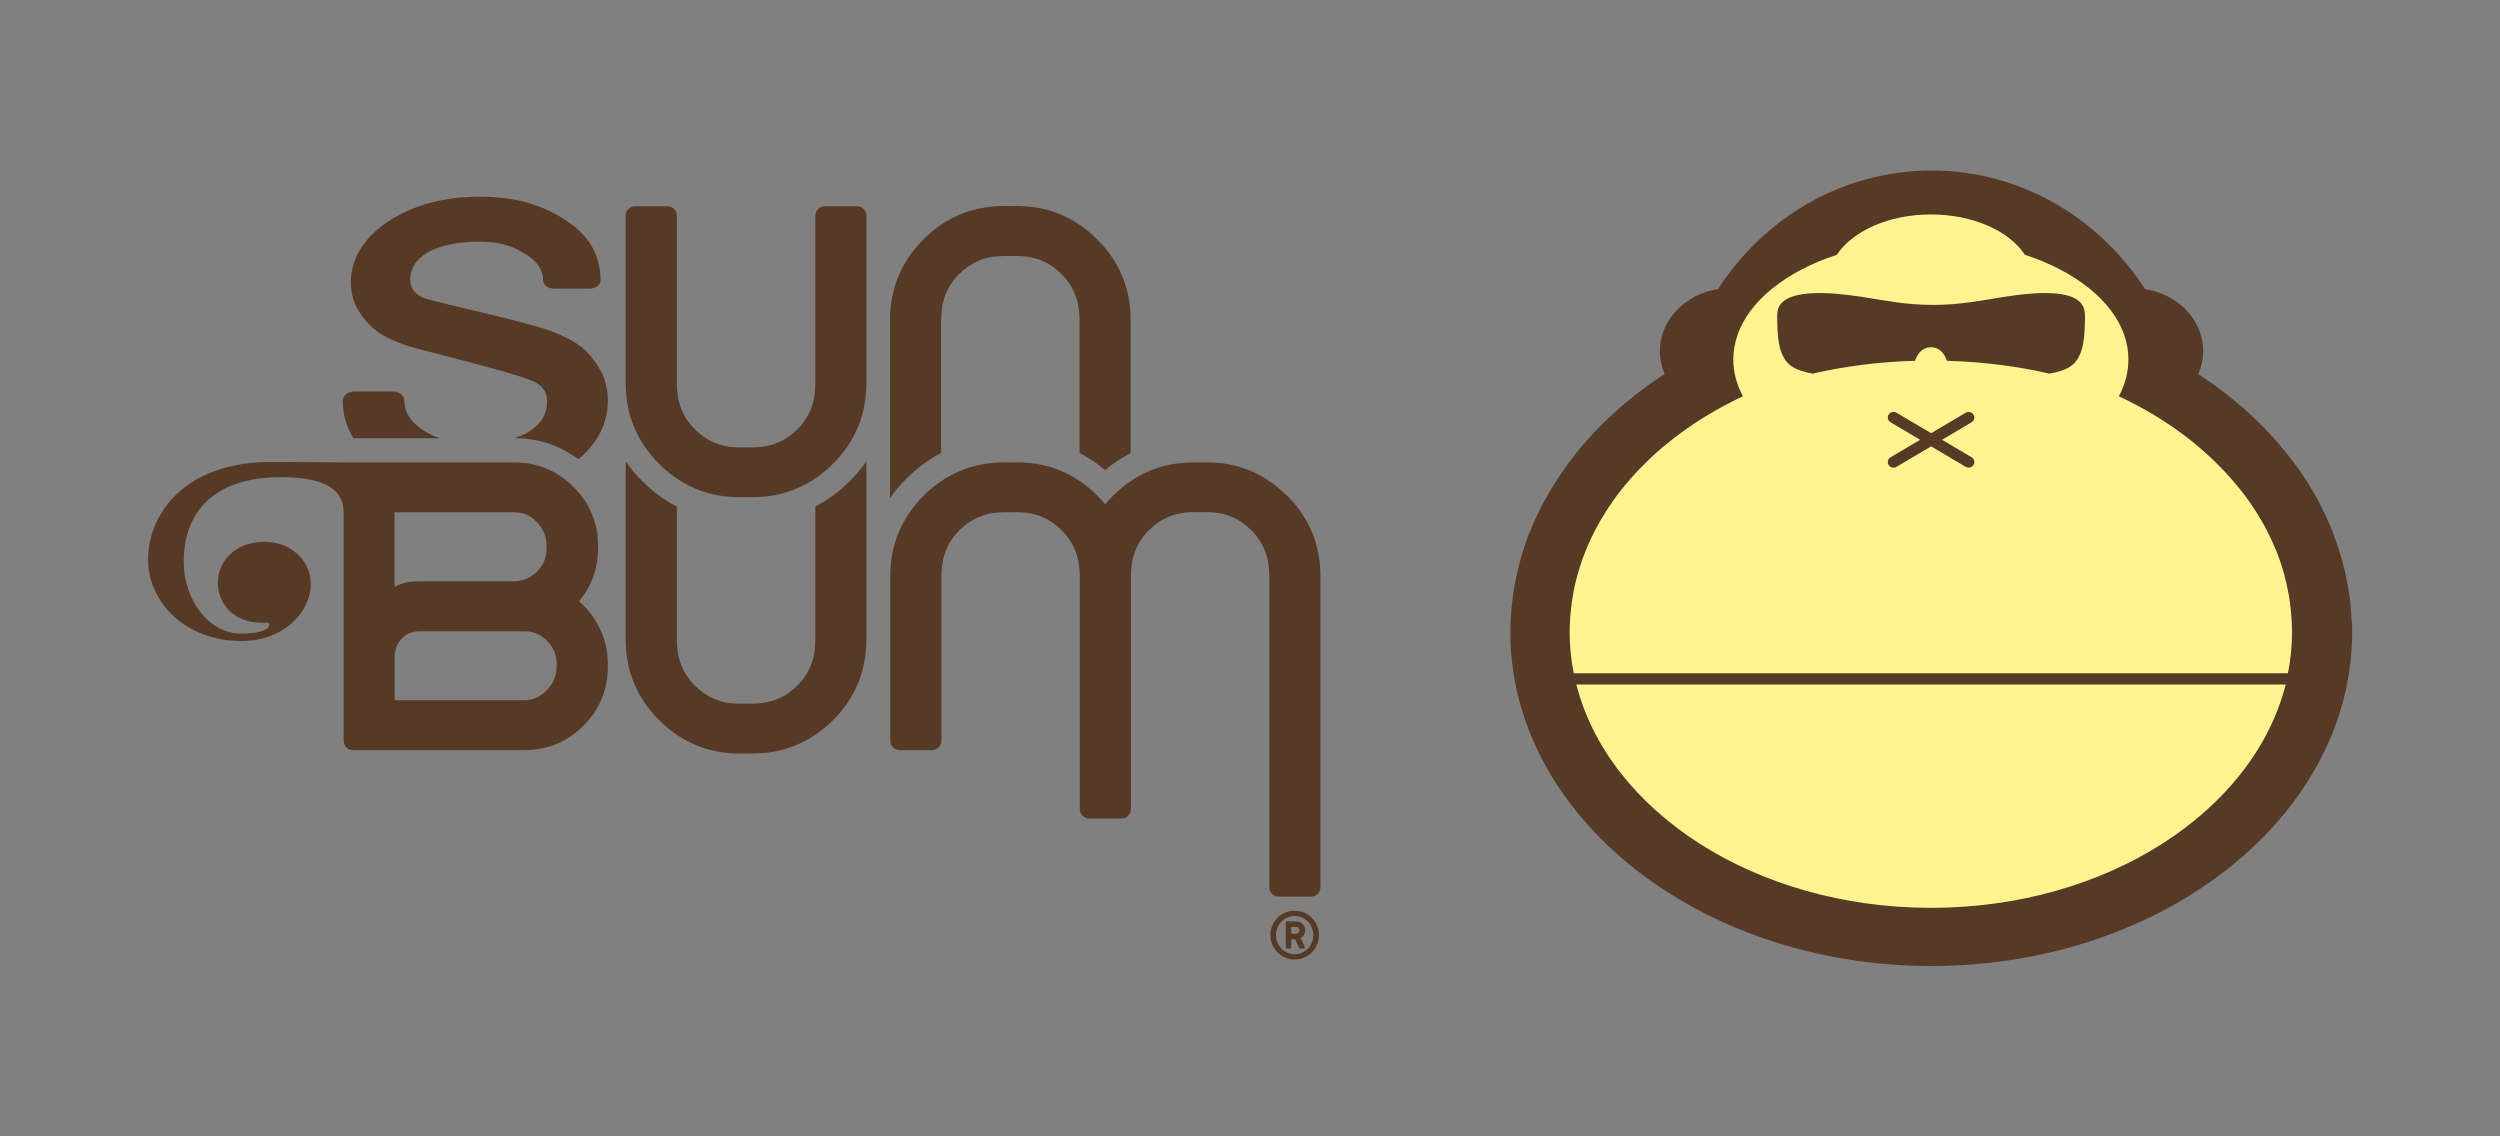 <svg viewBox="0 0 220 100" xmlns="http://www.w3.org/2000/svg" id="Layer_1"><rect x="0" y="0" width="220" height="100" fill="#808080" stroke="none"/><defs><style>.cls-1{fill-rule:evenodd;}.cls-1,.cls-2{fill:#573a25;}.cls-1,.cls-2,.cls-3{stroke-width:0px;}.cls-3{fill:#fff48f;}</style></defs><path d="M187.3,34.64c.39-.93.59-1.88.59-2.84,0-4.09-3.56-7.82-9.31-9.76-1.62-2.21-4.99-3.63-8.69-3.63s-7.08,1.42-8.69,3.63c-5.75,1.95-9.31,5.67-9.31,9.76,0,.96.2,1.92.59,2.84-9.31,4.59-14.84,12.35-14.84,20.87,0,13.67,14.47,24.79,32.25,24.79s32.25-11.12,32.25-24.79c0-8.52-5.53-16.27-14.85-20.87" class="cls-3"></path><path d="M169.93,30.56c.82,0,1.23.67,1.4,1.19,3.21.09,6.26.49,9.02,1.13.78-.14,1.46-.34,1.96-.72,1.16-.9,1.13-2.84,1.17-4.09,0-.2,0-.33-.02-.58-.23-2.21-4.37-1.79-7.14-1.36-1.9.3-3.84.71-6.22.7-2.37.01-4.32-.41-6.22-.7-2.78-.43-7.24-.84-7.47,1.36-.02.25-.02.38-.02.58.04,1.24.01,3.19,1.17,4.09.5.38,1.17.57,1.95.72,2.76-.64,5.8-1.04,9.01-1.13.17-.52.58-1.19,1.4-1.19" class="cls-1"></path><path d="M173.67,36.49c-.15-.23-.45-.31-.69-.17l-3.04,1.8-3.05-1.8c-.24-.14-.55-.07-.69.17-.14.23-.07.53.17.67l2.6,1.54-2.6,1.54c-.24.14-.31.44-.17.68.14.23.45.3.69.16l3.05-1.8,3.04,1.8c.24.14.54.07.69-.16.15-.23.07-.53-.17-.68l-2.6-1.54,2.6-1.54c.24-.14.31-.44.17-.67" class="cls-2"></path><path d="M206.94,54.64c0-.1-.01-.2-.02-.3,0-.23-.02-.45-.04-.67,0-.11-.02-.22-.03-.33-.02-.22-.05-.44-.07-.67-.01-.1-.02-.2-.04-.3-.04-.29-.09-.59-.14-.88,0-.02,0-.04-.01-.06-.06-.32-.12-.63-.19-.94-.02-.08-.04-.16-.06-.24-.05-.23-.11-.47-.17-.7-.03-.09-.05-.19-.08-.28-.06-.23-.13-.45-.2-.68-.02-.08-.05-.16-.08-.24-.09-.29-.19-.59-.3-.88,0,0,0-.01,0-.02-.12-.31-.24-.63-.36-.94-.01-.04-.03-.07-.04-.1-.12-.27-.23-.53-.35-.8-.03-.06-.06-.12-.08-.18-.12-.25-.24-.5-.36-.75-.02-.05-.04-.09-.07-.14-.46-.9-.98-1.79-1.55-2.65-.01-.01-.02-.03-.03-.04-.19-.28-.38-.56-.59-.84,0,0,0,0,0,0-2.25-3.09-5.17-5.84-8.63-8.09.27-.63.43-1.31.43-2.02,0-2.74-2.21-5.01-5.12-5.46-4.06-6.29-10.95-10.43-18.78-10.43s-14.73,4.14-18.79,10.43c-2.9.44-5.12,2.72-5.12,5.46,0,.71.15,1.38.42,2.01-3.21,2.09-5.97,4.6-8.14,7.42,0,.01-.02.02-.03.04-.22.29-.44.58-.64.87,0,0,0,.01-.01.02-.42.59-.82,1.2-1.19,1.81-.02.04-.04.07-.06.11-.16.27-.31.54-.46.8-.03.05-.05.1-.08.14-.33.61-.63,1.23-.91,1.86-.02.05-.05.11-.07.17-.11.25-.21.51-.32.77-.03.08-.06.16-.09.23-.1.27-.2.54-.29.81-.02.05-.03.09-.05.14-.11.32-.21.64-.3.97-.02.06-.03.12-.05.19-.07.26-.14.51-.2.77-.02.1-.05.19-.07.29-.06.25-.11.49-.16.74-.01.08-.03.16-.05.25-.06.33-.12.65-.16.98,0,.05-.01.1-.02.15-.04.28-.07.56-.1.84-.01.1-.02.21-.03.31-.02.24-.04.49-.05.72,0,.1-.01.2-.02.3-.02.33-.03.67-.03,1.01,0,16.2,16.62,29.39,37.04,29.39s37.04-13.19,37.04-29.39c0-.33,0-.65-.02-.97M169.93,79.89c-15.46,0-28.37-8.47-31.21-19.65h62.42c-2.84,11.18-15.75,19.65-31.21,19.65M201.36,59.25h-62.87c-.24-1.19-.36-2.41-.36-3.64,0-.37.01-.74.04-1.1,0-.09,0-.18.02-.27.03-.36.06-.72.11-1.08,0-.02,0-.03,0-.04.05-.35.11-.69.17-1.04.02-.08.03-.16.05-.25.07-.35.15-.71.25-1.06,0-.02,0-.04.02-.07.09-.33.19-.67.3-1,.02-.07.05-.14.07-.21.12-.35.24-.69.38-1.03.01-.02.02-.04.03-.07.13-.33.28-.65.43-.97.03-.06.05-.12.08-.18.17-.34.33-.68.52-1,0-.02.02-.04.03-.06.18-.32.36-.64.56-.95.03-.04.06-.09.08-.14.21-.33.43-.65.65-.97.01-.02.02-.03.03-.05.22-.31.45-.62.69-.92.02-.03.05-.06.07-.09.25-.32.51-.63.78-.93.01-.02.02-.03.03-.04.26-.3.54-.59.82-.88.02-.02.04-.04.06-.06.29-.3.59-.59.89-.88.02-.02.03-.03.05-.05.3-.28.6-.55.92-.82.02-.01.03-.03.05-.04.33-.27.66-.54,1-.81,1.82-1.4,3.85-2.64,6.07-3.68-.55-1.02-.85-2.1-.85-3.23,0-.73.13-1.44.36-2.13h0c1.05-3.07,4.32-5.64,8.75-7.09,1.38-2.08,4.56-3.55,8.28-3.55s6.9,1.46,8.27,3.55c4.43,1.45,7.7,4.02,8.75,7.08.24.69.36,1.41.36,2.14,0,1.13-.3,2.21-.84,3.23,2.22,1.04,4.26,2.28,6.07,3.68.35.27.69.55,1.03.84,0,0,.01.01.02.02.66.56,1.29,1.15,1.89,1.77.01.01.02.02.04.04.58.6,1.13,1.23,1.64,1.87.02.03.04.05.06.07.5.64.96,1.29,1.38,1.96.03.04.05.08.07.12.2.32.4.65.58.98,0,0,0,.01.01.02.19.34.36.68.52,1.02.02.06.05.11.08.17.16.33.3.66.44.99,0,.01.01.02.02.04.14.35.26.69.38,1.04.02.07.05.14.07.21.11.33.21.67.3,1.01,0,.02,0,.03,0,.05.1.35.18.7.25,1.06.02.08.03.16.05.25.07.34.13.69.17,1.04,0,.01,0,.03,0,.04.05.36.08.72.11,1.08,0,.09.01.18.02.26.02.37.04.73.04,1.1,0,1.24-.12,2.46-.36,3.64" class="cls-2"></path><path d="M51.05,30.46c-.63-.49-1.5-.93-2.66-1.36-2.36-.88-10.41-2.54-11.24-2.94-.72-.35-1.05-.84-1.05-1.54,0-1.01.51-1.81,1.56-2.42,1.13-.65,2.78-.93,4.52-.93s2.75.32,3.89.98c1.06.61,1.72,1.39,1.72,2.41,0,.41.45.74.99.74h3.09c.54,0,.98-.33.98-.74,0-2.06-.9-3.89-3.11-5.31-2.17-1.4-4.48-2.04-7.55-2.04s-5.73.71-7.91,2.1c-2.22,1.42-3.41,3.37-3.41,5.43,0,.96.25,1.82.73,2.58.47.73,1.01,1.32,1.62,1.76.61.45,1.45.85,2.56,1.23,1.06.36,9.71,2.42,11.27,3.2.75.38,1.09.93,1.09,1.71,0,1.13-.53,2-1.62,2.68-.37.23-.81.41-1.27.56h.02c2.09,0,4.01.64,5.63,1.86,1.72-1.45,2.59-3.18,2.59-5.16,0-1.06-.25-2.02-.76-2.86-.49-.81-1.05-1.47-1.67-1.96" class="cls-2"></path><path d="M38.71,38.57c-.47-.16-.92-.37-1.33-.62-1.1-.68-1.79-1.55-1.79-2.68,0-.45-.46-.82-1.02-.82h-3.39c-.56,0-1.02.37-1.02.82,0,1.19.32,2.29.94,3.3h7.6Z" class="cls-2"></path><path d="M82.82,39.87v-11.71c0-1.66.52-2.99,1.59-4.05,1.07-1.06,2.35-1.58,3.93-1.58.07,0,1.31,0,1.38,0,1.46.04,2.67.57,3.69,1.59,1.07,1.07,1.59,2.39,1.59,4.03v11.72c.79.4,1.55.9,2.25,1.5.71-.6,1.46-1.09,2.25-1.5v-11.72c0-2.75-.99-5.13-2.94-7.08-1.91-1.91-4.22-2.89-6.87-2.94h-1.35c-2.75,0-5.14.99-7.08,2.94-1.95,1.95-2.94,4.33-2.94,7.08v15.69c.41-.6.9-1.17,1.44-1.72.94-.93,1.96-1.69,3.06-2.26" class="cls-2"></path><path d="M113.25,43.62c-1.91-1.9-4.21-2.89-6.87-2.93-.06,0-1.29,0-1.35,0-2.75,0-5.14.99-7.08,2.93-.24.24-.47.49-.69.76-.21-.26-.44-.51-.68-.76-1.91-1.9-4.22-2.89-6.87-2.93-.06,0-1.3,0-1.35,0-2.75,0-5.14.99-7.08,2.93-1.95,1.95-2.94,4.33-2.94,7.09v14.48c0,.45.37.82.82.82h2.85c.46,0,.83-.37.83-.82v-14.48c0-1.67.52-2.99,1.59-4.05,1.07-1.06,2.35-1.58,3.93-1.58.07,0,1.31,0,1.38,0,1.46.04,2.67.56,3.69,1.59,1.07,1.06,1.58,2.37,1.59,4v20.54c0,.45.37.82.82.82h2.86c.46,0,.82-.37.82-.82v-20.54c0-1.65.52-2.96,1.59-4.02,1.07-1.06,2.36-1.58,3.93-1.58.07,0,1.31,0,1.38,0,1.46.04,2.66.56,3.69,1.59,1.07,1.07,1.59,2.39,1.59,4.03v27.39c0,.45.37.82.82.82h2.85c.46,0,.83-.37.83-.82v-27.39c0-2.75-.99-5.13-2.94-7.09" class="cls-2"></path><path d="M50.95,52.91c1.12-1.33,1.68-2.9,1.68-4.67v-.18c0-2.03-.72-3.78-2.16-5.21-1.44-1.43-3.19-2.16-5.22-2.16h-15.22c-2.04,0-3.32-.04-6.2-.04-7.45,0-10.8,4.48-10.8,8.59,0,3.69,3.21,7.17,8.25,7.17,3.76,0,6.07-2.65,6.07-4.98s-2.01-3.75-4.02-3.75c-2.81,0-4.16,1.86-4.16,3.6s1.28,3.52,3.87,3.52c.33,0,.66-.07.66.17,0,.42-.81.79-2.49.79-2.85,0-5.04-3-5.04-6.29,0-4.91,3.19-7.48,8.54-7.48,4.12,0,5.53,1.22,5.53,3.13v20.07c0,.45.37.82.82.82h15.09c2.03,0,3.77-.72,5.2-2.15,1.42-1.42,2.14-3.17,2.14-5.19v-.21c0-1.27-.3-2.45-.9-3.52-.43-.78-.98-1.46-1.64-2.04M34.72,45.08h10.53c.78,0,1.43.28,2,.87.57.6.85,1.29.85,2.11v.18c0,.8-.26,1.45-.81,2.02-.54.56-1.18.85-1.95.89h-8.37c-.81,0-1.54.09-2.25.51v-6.58ZM48.98,58.67c0,.8-.28,1.47-.86,2.07-.58.59-1.22.88-1.98.88h-11.41v-3.79c0-.68.21-1.22.63-1.65.41-.43.95-.63,1.61-.63h9.17c.79,0,1.44.28,2.01.85.56.58.84,1.25.84,2.07v.21Z" class="cls-2"></path><path d="M71.75,44.57v11.72c0,1.67-.52,2.99-1.59,4.05-1.08,1.06-2.36,1.58-3.94,1.58-.07,0-1.31,0-1.38,0-1.45-.04-2.67-.56-3.69-1.59-1.07-1.07-1.59-2.39-1.59-4.03v-11.72c-1.1-.57-2.12-1.32-3.06-2.26-.54-.54-1.02-1.12-1.44-1.71v15.68c0,2.75.99,5.13,2.94,7.08,1.91,1.91,4.22,2.89,6.87,2.94.06,0,1.29,0,1.35,0,2.75,0,5.13-.99,7.09-2.94,1.95-1.95,2.93-4.33,2.93-7.08v-15.69c-.42.6-.9,1.18-1.44,1.72-.94.93-1.96,1.69-3.06,2.26" class="cls-2"></path><path d="M75.42,18.15h-2.85c-.45,0-.82.37-.82.82v14.77c0,1.67-.52,2.99-1.59,4.05-1.08,1.06-2.36,1.58-3.94,1.58-.07,0-1.31,0-1.38,0-1.45-.04-2.67-.57-3.69-1.59-1.07-1.07-1.59-2.39-1.59-4.04v-14.77c0-.45-.37-.82-.82-.82h-2.86c-.45,0-.82.37-.82.82v14.77c0,2.75.99,5.14,2.94,7.08,1.91,1.9,4.22,2.89,6.87,2.93.06,0,1.29,0,1.35,0,2.75,0,5.13-.99,7.09-2.94,1.95-1.95,2.93-4.33,2.93-7.08v-14.77c0-.45-.37-.82-.82-.82" class="cls-2"></path><path d="M113.93,80.14c-1.18,0-2.14.97-2.14,2.15s.96,2.15,2.14,2.15,2.14-.97,2.14-2.15-.96-2.15-2.14-2.15M113.93,83.97c-.92,0-1.64-.74-1.64-1.68s.72-1.68,1.64-1.68,1.64.74,1.64,1.68-.72,1.68-1.64,1.68" class="cls-2"></path><path d="M114.86,81.88c0-.38-.26-.8-.84-.8h-.76c-.06,0-.11.05-.11.11v2.16c0,.06.05.11.11.11h.26c.06,0,.11-.05.11-.11v-.69h.35l.33.74s.06.07.1.07h.3s.08-.02.1-.05c.02-.03.02-.07,0-.11l-.35-.76c.24-.13.38-.38.38-.67M113.64,81.57h.38c.31,0,.34.21.34.3,0,.07-.03.3-.35.3h-.38v-.6Z" class="cls-2"></path></svg>